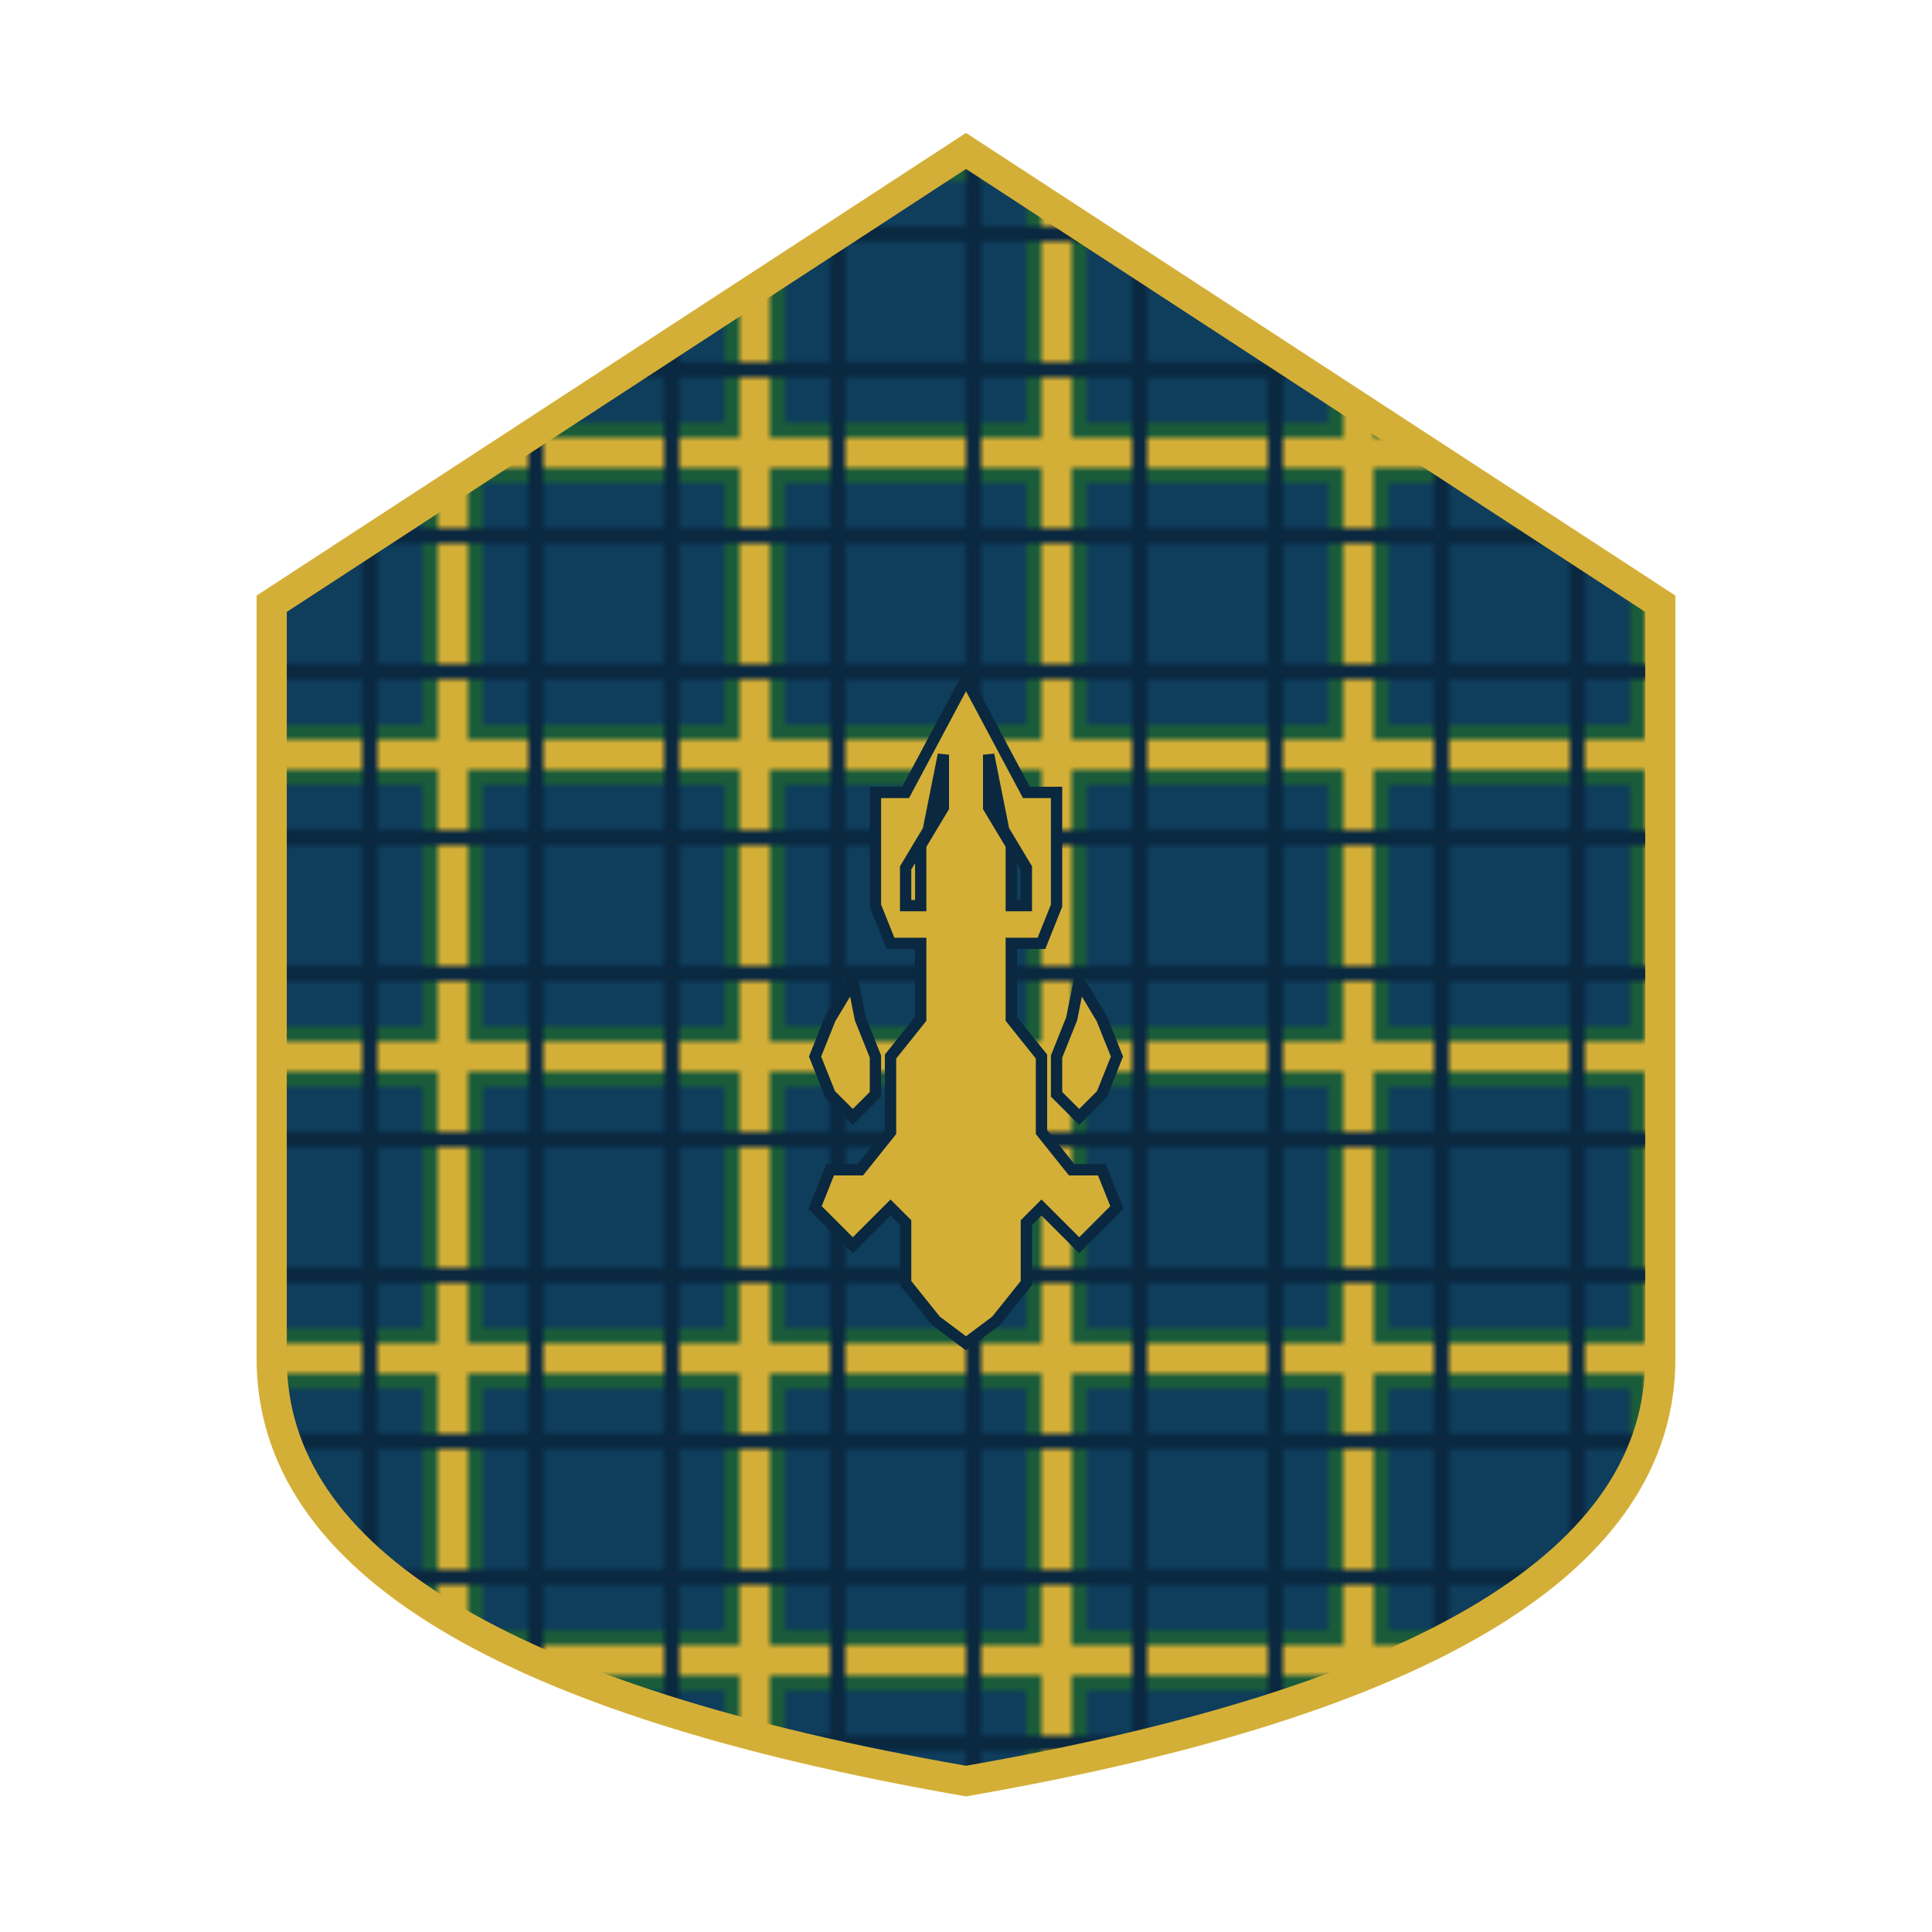 <svg xmlns="http://www.w3.org/2000/svg" viewBox="0 0 256 256">
  <defs>
    <pattern id="tartan" x="0" y="0" width="40" height="40" patternUnits="userSpaceOnUse">
      <rect width="40" height="40" fill="#0f3d5c"/>
      <rect x="0" y="16" width="40" height="8" fill="#1a5c3a"/>
      <rect x="16" y="0" width="8" height="40" fill="#1a5c3a"/>
      <rect x="0" y="18" width="40" height="4" fill="#d4af37"/>
      <rect x="18" y="0" width="4" height="40" fill="#d4af37"/>
      <rect x="8" y="0" width="2" height="40" fill="#0a2840"/>
      <rect x="0" y="8" width="40" height="2" fill="#0a2840"/>
      <rect x="30" y="0" width="2" height="40" fill="#0a2840"/>
      <rect x="0" y="30" width="40" height="2" fill="#0a2840"/>
    </pattern>
  </defs>
  <path d="M128 20 L220 80 L220 180 Q220 220 128 236 Q36 220 36 180 L36 80 Z" fill="url(#tartan)" stroke="#d4af37" stroke-width="4"/>
  <g transform="translate(128, 140)">
    <path d="M0,-50 L-8,-35 L-12,-35 L-12,-20 L-10,-15 L-6,-15 L-6,-5 L-10,0 L-10,10 L-14,15 L-18,15 L-20,20 L-15,25 L-10,20 L-8,22 L-8,30 L-4,35 L0,38 L4,35 L8,30 L8,22 L10,20 L15,25 L20,20 L18,15 L14,15 L10,10 L10,0 L6,-5 L6,-15 L10,-15 L12,-20 L12,-35 L8,-35 Z M-3,-40 L-5,-30 L-8,-25 L-8,-20 L-6,-20 L-6,-28 L-3,-33 Z M3,-40 L5,-30 L8,-25 L8,-20 L6,-20 L6,-28 L3,-33 Z M-15,-10 L-18,-5 L-20,0 L-18,5 L-15,8 L-12,5 L-12,0 L-14,-5 Z M15,-10 L18,-5 L20,0 L18,5 L15,8 L12,5 L12,0 L14,-5 Z" fill="#d4af37" stroke="#0a2840" stroke-width="1.5"/>
  </g>
</svg>